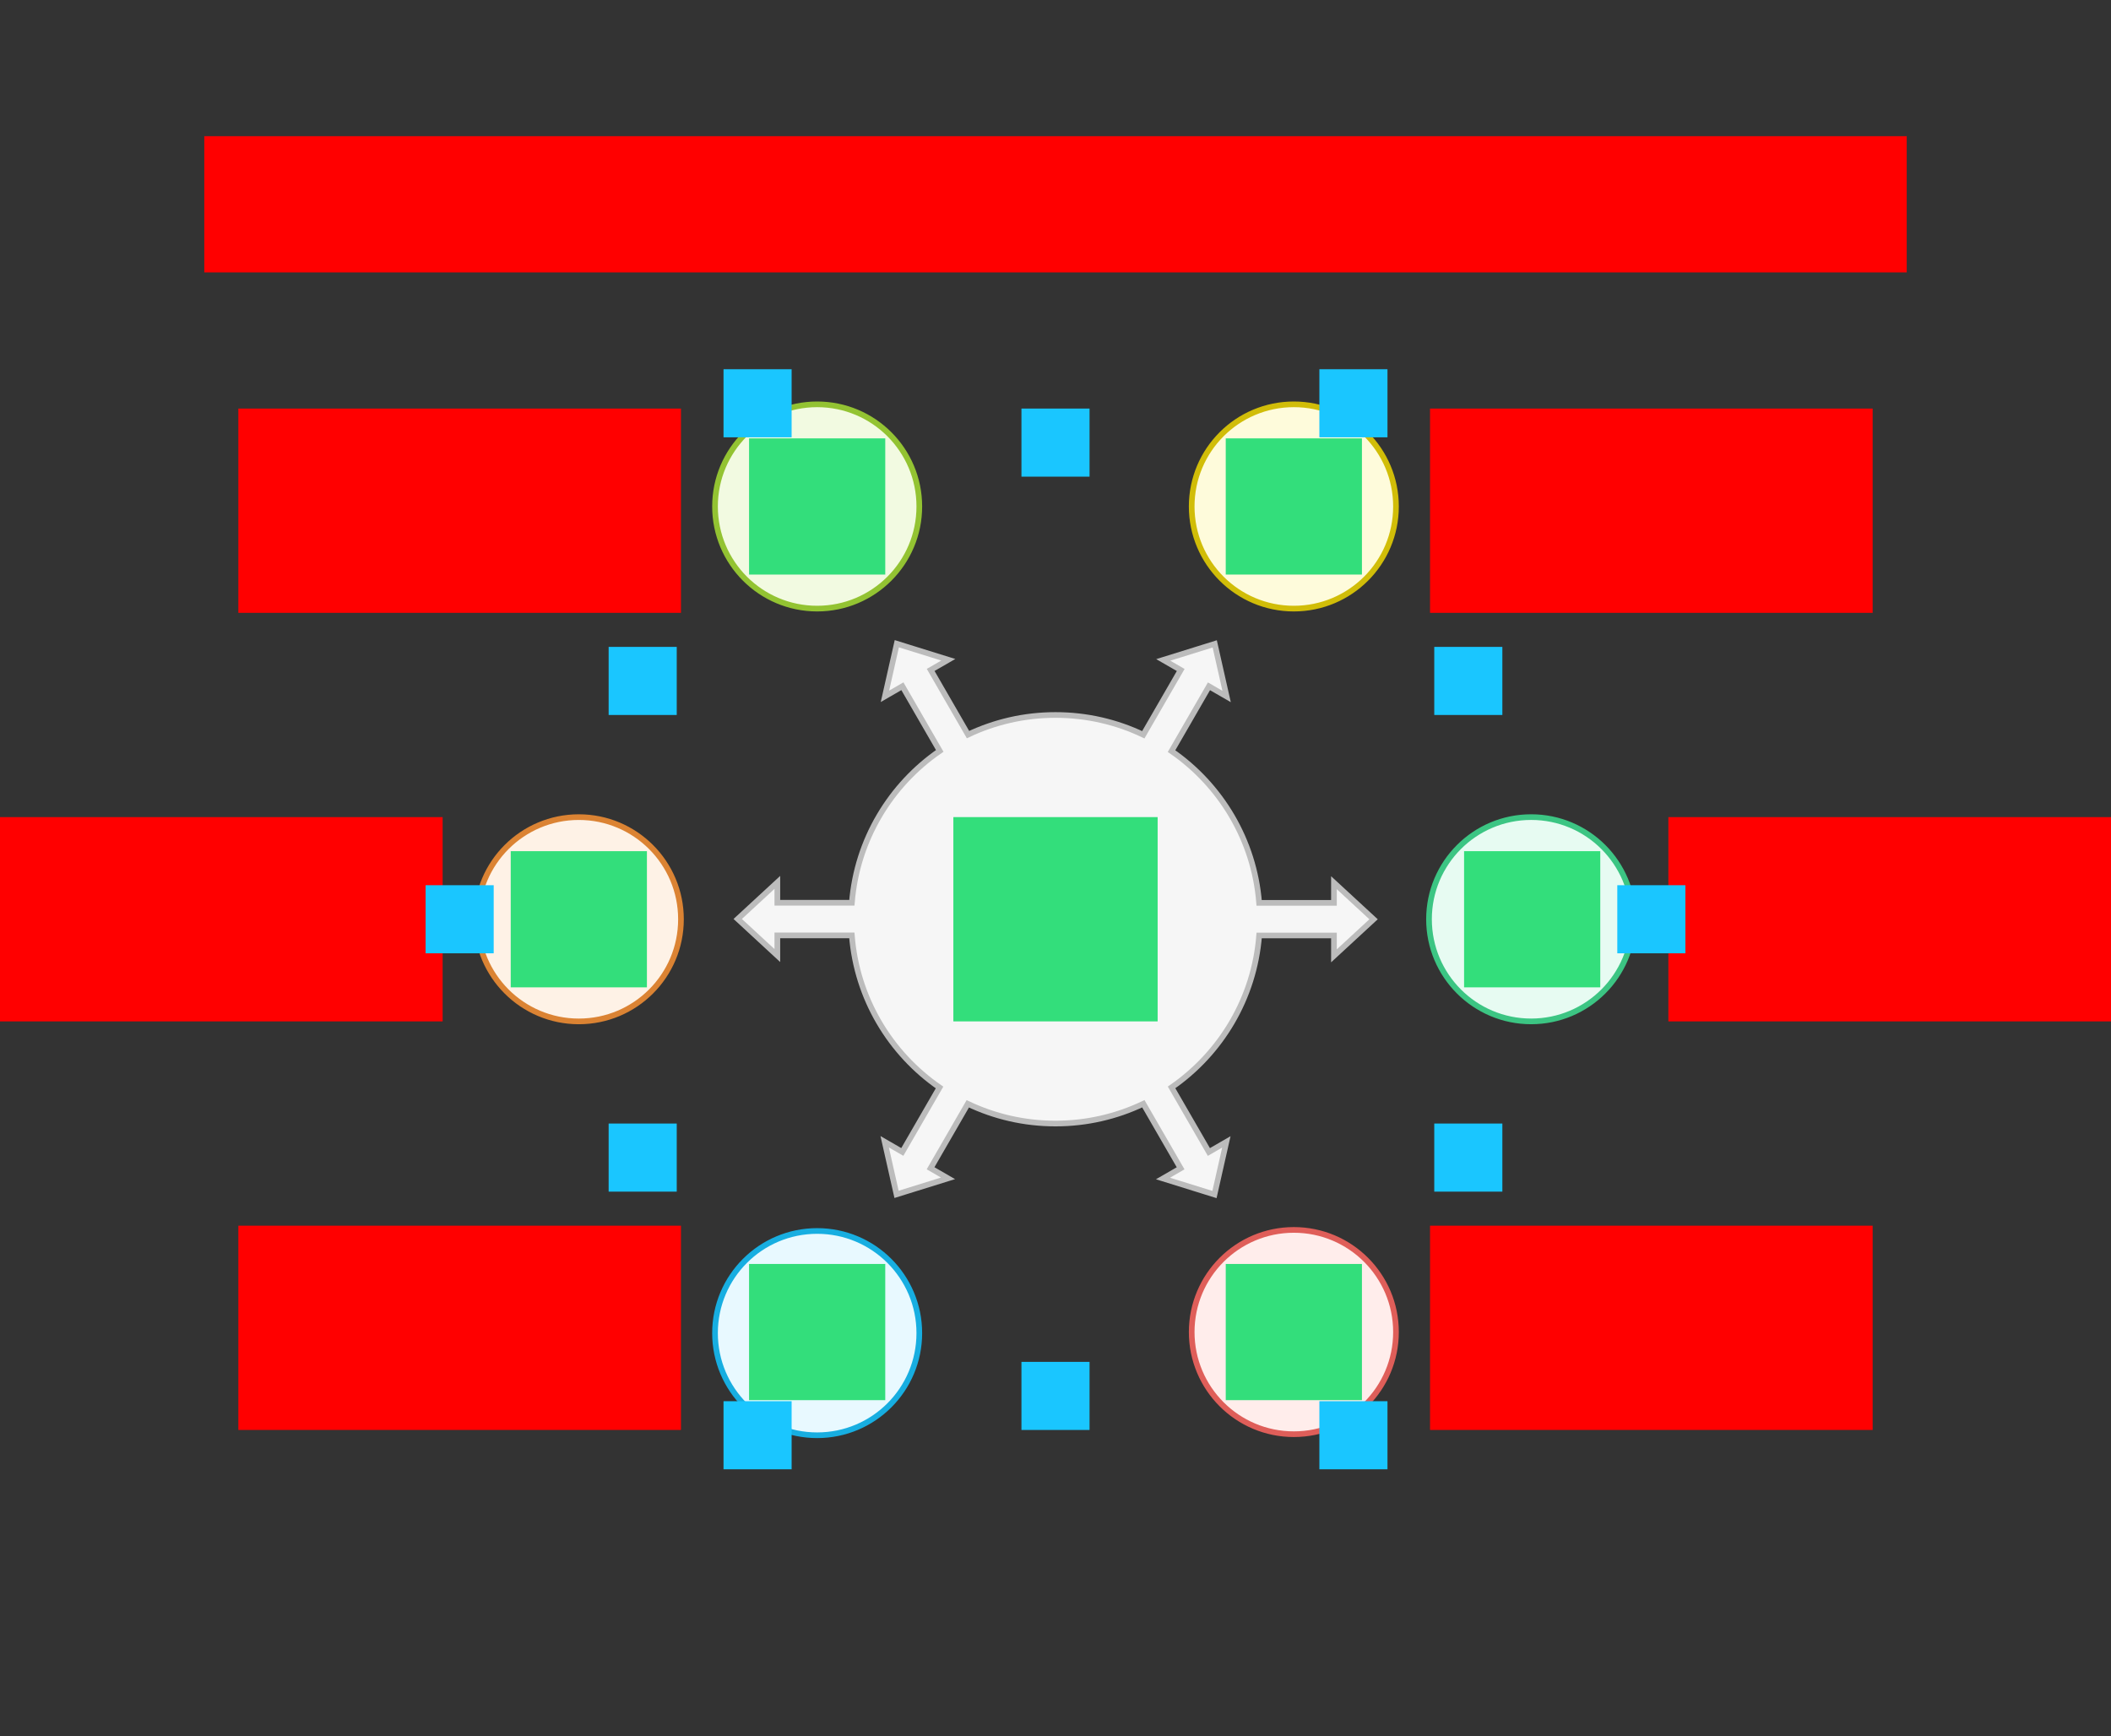<svg xmlns="http://www.w3.org/2000/svg" width="744" height="612"><rect width="100%" height="100%" fill="#333333" stroke="none"/>    <g id="diverge2-v4--family--6">        <g id="lines">            <g id="g-6">                <ellipse id="cr-small" stroke="#93c332" fill="#f2fae1" stroke-width="2" stroke-linejoin="miter"  transform="matrix(1, 2.1816806139440814e-8, -2.1816806139440814e-8, 1, 252, 142.508)" cx="36" cy="36" rx="36" ry="36"></ellipse></g>
            <g id="g-5">                <ellipse id="cr-small_1" stroke="#db8333" fill="#fef2e6" stroke-width="2" stroke-linejoin="miter"  transform="matrix(1, -1.3707055853588084e-15, 1.3707055853588084e-15, 1, 168, 288)" cx="36" cy="36" rx="36" ry="36"></ellipse></g>
            <g id="g-4">                <ellipse id="cr-small_2" stroke="#17aee1" fill="#e8f9ff" stroke-width="2" stroke-linejoin="miter"  transform="matrix(1, -1.7824056897097762e-8, 1.7824056897097762e-8, 1, 252, 433.865)" cx="36" cy="36" rx="36" ry="36"></ellipse></g>
            <g id="g-3">                <ellipse id="cr-small_3" stroke="#df5e59" fill="#ffedeb" stroke-width="2" stroke-linejoin="miter"  transform="matrix(1, -7.98551269554082e-9, 7.98551269554082e-9, 1, 420, 433.492)" cx="36" cy="36" rx="36" ry="36"></ellipse></g>
            <g id="g-2">                <ellipse id="cr-small_4" stroke="#3cc583" fill="#e7fbf2" stroke-width="2" stroke-linejoin="miter"  transform="matrix(1, -4.9234190282223785e-15, 4.9234190282223785e-15, 1, 503.638, 287.996)" cx="36" cy="36" rx="36" ry="36"></ellipse></g>
            <g id="g-1">                <ellipse id="cr-small_5" stroke="#d1bd08" fill="#fefbdb" stroke-width="2" stroke-linejoin="miter"  transform="matrix(1, -1.383130765475471e-8, 1.383130765475471e-8, 1, 420, 142.508)" cx="36" cy="36" rx="36" ry="36"></ellipse></g>
            <g id="g-0">                <g id="cu" >                    <path id="Union" transform="matrix(1, 0, 0, 1, 260, 226.885)" fill="#f6f6f6" d="M51.889 18.541 L56.072 0 L74.22 5.648 L68.005 9.236 L81.166 32.033 C90.513 27.597 100.967 25.115 112 25.115 C123.077 25.115 133.571 27.617 142.945 32.086 L156.127 9.254 L149.974 5.702 L168.122 0.054 L172.305 18.594 L166.09 15.006 L152.9 37.852 C170.201 49.815 182.009 69.158 183.771 91.332 L210.135 91.332 L210.135 84.227 L224.101 97.119 L210.135 110.012 L210.135 102.835 L183.776 102.835 C182.032 125.03 170.223 144.396 152.911 156.371 L166.058 179.143 L172.211 175.59 L168.029 194.131 L149.881 188.483 L156.096 184.894 L142.958 162.138 C133.58 166.611 123.082 169.115 112 169.115 C100.936 169.115 90.454 166.619 81.088 162.16 L67.973 184.876 L74.126 188.429 L55.979 194.077 L51.796 175.536 L58.011 179.124 L71.131 156.4 C53.787 144.421 41.957 125.027 40.221 102.799 L13.965 102.799 L13.965 109.904 L0 97.011 L13.965 84.119 L13.965 91.295 L40.232 91.295 C42.008 69.094 53.855 49.732 71.202 37.782 L58.042 14.988 L51.889 18.541 Z"></path>
                    <path id="Union_1" transform="matrix(1, 0, 0, 1, 260, 226.885)" fill="none" stroke="#bcbcbc" stroke-width="2" stroke-linejoin="miter" stroke-linecap="none" stroke-miterlimit="4"  d="M 51.889 18.541 L 56.072 0 L 74.22 5.648 L 68.005 9.236 L 81.166 32.033 C 90.513 27.597 100.966 25.115 112 25.115 C 123.078 25.115 133.571 27.617 142.945 32.086 L 156.127 9.254 L 149.974 5.702 L 168.122 0.054 L 172.305 18.594 L 166.09 15.006 L 152.9 37.852 C 170.201 49.815 182.009 69.158 183.771 91.332 L 210.135 91.332 L 210.135 84.227 L 224.101 97.119 L 210.135 110.012 L 210.135 102.835 L 183.776 102.835 C 182.032 125.03 170.223 144.396 152.911 156.371 L 166.058 179.143 L 172.212 175.59 L 168.029 194.131 L 149.881 188.482 L 156.096 184.894 L 142.958 162.138 C 133.58 166.611 123.082 169.115 112 169.115 C 100.936 169.115 90.454 166.619 81.088 162.16 L 67.973 184.876 L 74.126 188.429 L 55.979 194.077 L 51.796 175.536 L 58.011 179.124 L 71.131 156.4 C 53.787 144.421 41.957 125.027 40.221 102.799 L 13.965 102.799 L 13.965 109.904 L 0 97.011 L 13.965 84.119 L 13.965 91.295 L 40.232 91.295 C 42.008 69.094 53.855 49.732 71.202 37.782 L 58.042 14.988 L 51.889 18.541 Z"></path></g></g></g>
        <path id="tx-rc-6" transform="matrix(1, -5.551115123125783e-17, 5.551115123125783e-17, 1, 84, 144)" fill="#ff00001a" d="M0 0 L156 0 L156 72 L0 72 L0 0 Z"></path>
        <path id="tx-rc-5" transform="matrix(1, -5.551115123125783e-17, 5.551115123125783e-17, 1, 0, 288)" fill="#ff00001a" d="M0 0 L156 0 L156 72 L0 72 L0 0 Z"></path>
        <path id="tx-rc-4" transform="matrix(1, -5.551115123125783e-17, 5.551115123125783e-17, 1, 84, 432)" fill="#ff00001a" d="M0 0 L156 0 L156 72 L0 72 L0 0 Z"></path>
        <path id="tx-lc-3" transform="matrix(1, -5.551115123125783e-17, 5.551115123125783e-17, 1, 504, 432)" fill="#ff00001a" d="M0 0 L156 0 L156 72 L0 72 L0 0 Z"></path>
        <path id="tx-lc-2" transform="translate(588, 288)" fill="#ff00001a" d="M0 0 L156 0 L156 72 L0 72 L0 0 Z"></path>
        <path id="tx-lc-1" transform="matrix(1, -5.551115123125783e-17, 5.551115123125783e-17, 1, 504, 144)" fill="#ff00001a" d="M0 0 L156 0 L156 72 L0 72 L0 0 Z"></path>
        <path id="tx-cb-title" transform="matrix(1, -1.6081230200044232e-16, 1.6081230200044232e-16, 1, 72, 48)" fill="#ff00001a" d="M0 0 L600 0 L600 48 L0 48 L0 0 Z"></path>
        <path id="ic-cc-start" transform="matrix(1, -5.551115123125783e-17, 5.551115123125783e-17, 1, 336, 287.996)" fill="#33de7b1a" d="M0 0 L72 0 L72 72 L0 72 L0 0 Z"></path>
        <path id="ic-cc-5" transform="matrix(1, 5.551115123125783e-17, -5.551115123125783e-17, 1, 180, 300)" fill="#33de7b1a" d="M0 0 L48 0 L48 48 L0 48 L0 0 Z"></path>
        <path id="ic-cc-2" transform="matrix(1, 5.551115123125783e-17, -5.551115123125783e-17, 1, 516, 300)" fill="#33de7b1a" d="M0 0 L48 0 L48 48 L0 48 L0 0 Z"></path>
        <rect id="bt-cc-remove-2" fill="#1ac6ff33" transform="matrix(1, 5.551115123125783e-17, -5.551115123125783e-17, 1, 570, 312)" width="24" height="24" rx="0" ry="0"></rect>
        <rect id="bt-cc-remove-5" fill="#1ac6ff33" transform="matrix(1, 5.551115123125783e-17, -5.551115123125783e-17, 1, 150, 312)" width="24" height="24" rx="0" ry="0"></rect>
        <path id="ic-cc-3" transform="matrix(1, 1.1102230246251565e-16, -1.1102230246251565e-16, 1, 432, 445.492)" fill="#33de7b1a" d="M0 0 L48 0 L48 48 L0 48 L0 0 Z"></path>
        <path id="ic-cc-6" transform="matrix(1, 1.1102230246251565e-16, -1.1102230246251565e-16, 1, 264, 154.508)" fill="#33de7b1a" d="M0 0 L48 0 L48 48 L0 48 L0 0 Z"></path>
        <rect id="bt-cc-remove-6" fill="#1ac6ff33" transform="matrix(1, 1.1102230246251565e-16, -1.1102230246251565e-16, 1, 255, 130.135)" width="24" height="24" rx="0" ry="0"></rect>
        <rect id="bt-cc-remove-3" fill="#1ac6ff33" transform="matrix(1, 1.1102230246251565e-16, -1.1102230246251565e-16, 1, 465, 493.865)" width="24" height="24" rx="0" ry="0"></rect>
        <path id="ic-cc-4" transform="matrix(1, -5.551115123125783e-17, 5.551115123125783e-17, 1, 264, 445.492)" fill="#33de7b1a" d="M0 0 L48 0 L48 48 L0 48 L0 0 Z"></path>
        <path id="ic-cc-1" transform="matrix(1, -5.551115123125783e-17, 5.551115123125783e-17, 1, 432, 154.508)" fill="#33de7b1a" d="M0 0 L48 0 L48 48 L0 48 L0 0 Z"></path>
        <rect id="bt-cc-remove-1" fill="#1ac6ff33" transform="matrix(1, -5.551115123125783e-17, 5.551115123125783e-17, 1, 465, 130.135)" width="24" height="24" rx="0" ry="0"></rect>
        <rect id="bt-cc-remove-4" fill="#1ac6ff33" transform="matrix(1, -5.551115123125783e-17, 5.551115123125783e-17, 1, 255, 493.865)" width="24" height="24" rx="0" ry="0"></rect>
        <rect id="bt-cc-add-7" fill="#1ac6ff33" transform="translate(360, 144)" width="24" height="24" rx="0" ry="0"></rect>
        <rect id="bt-cc-add-6" fill="#1ac6ff33" transform="translate(214.508, 228)" width="24" height="24" rx="0" ry="0"></rect>
        <rect id="bt-cc-add-5" fill="#1ac6ff33" transform="matrix(1, 5.551115123125783e-17, -5.551115123125783e-17, 1, 214.508, 396)" width="24" height="24" rx="0" ry="0"></rect>
        <rect id="bt-cc-add-4" fill="#1ac6ff33" transform="translate(360, 480)" width="24" height="24" rx="0" ry="0"></rect>
        <rect id="bt-cc-add-3" fill="#1ac6ff33" transform="translate(505.492, 396)" width="24" height="24" rx="0" ry="0"></rect>
        <rect id="bt-cc-add-2" fill="#1ac6ff33" transform="matrix(1, 5.551115123125783e-17, -5.551115123125783e-17, 1, 505.492, 228)" width="24" height="24" rx="0" ry="0"></rect></g></svg>